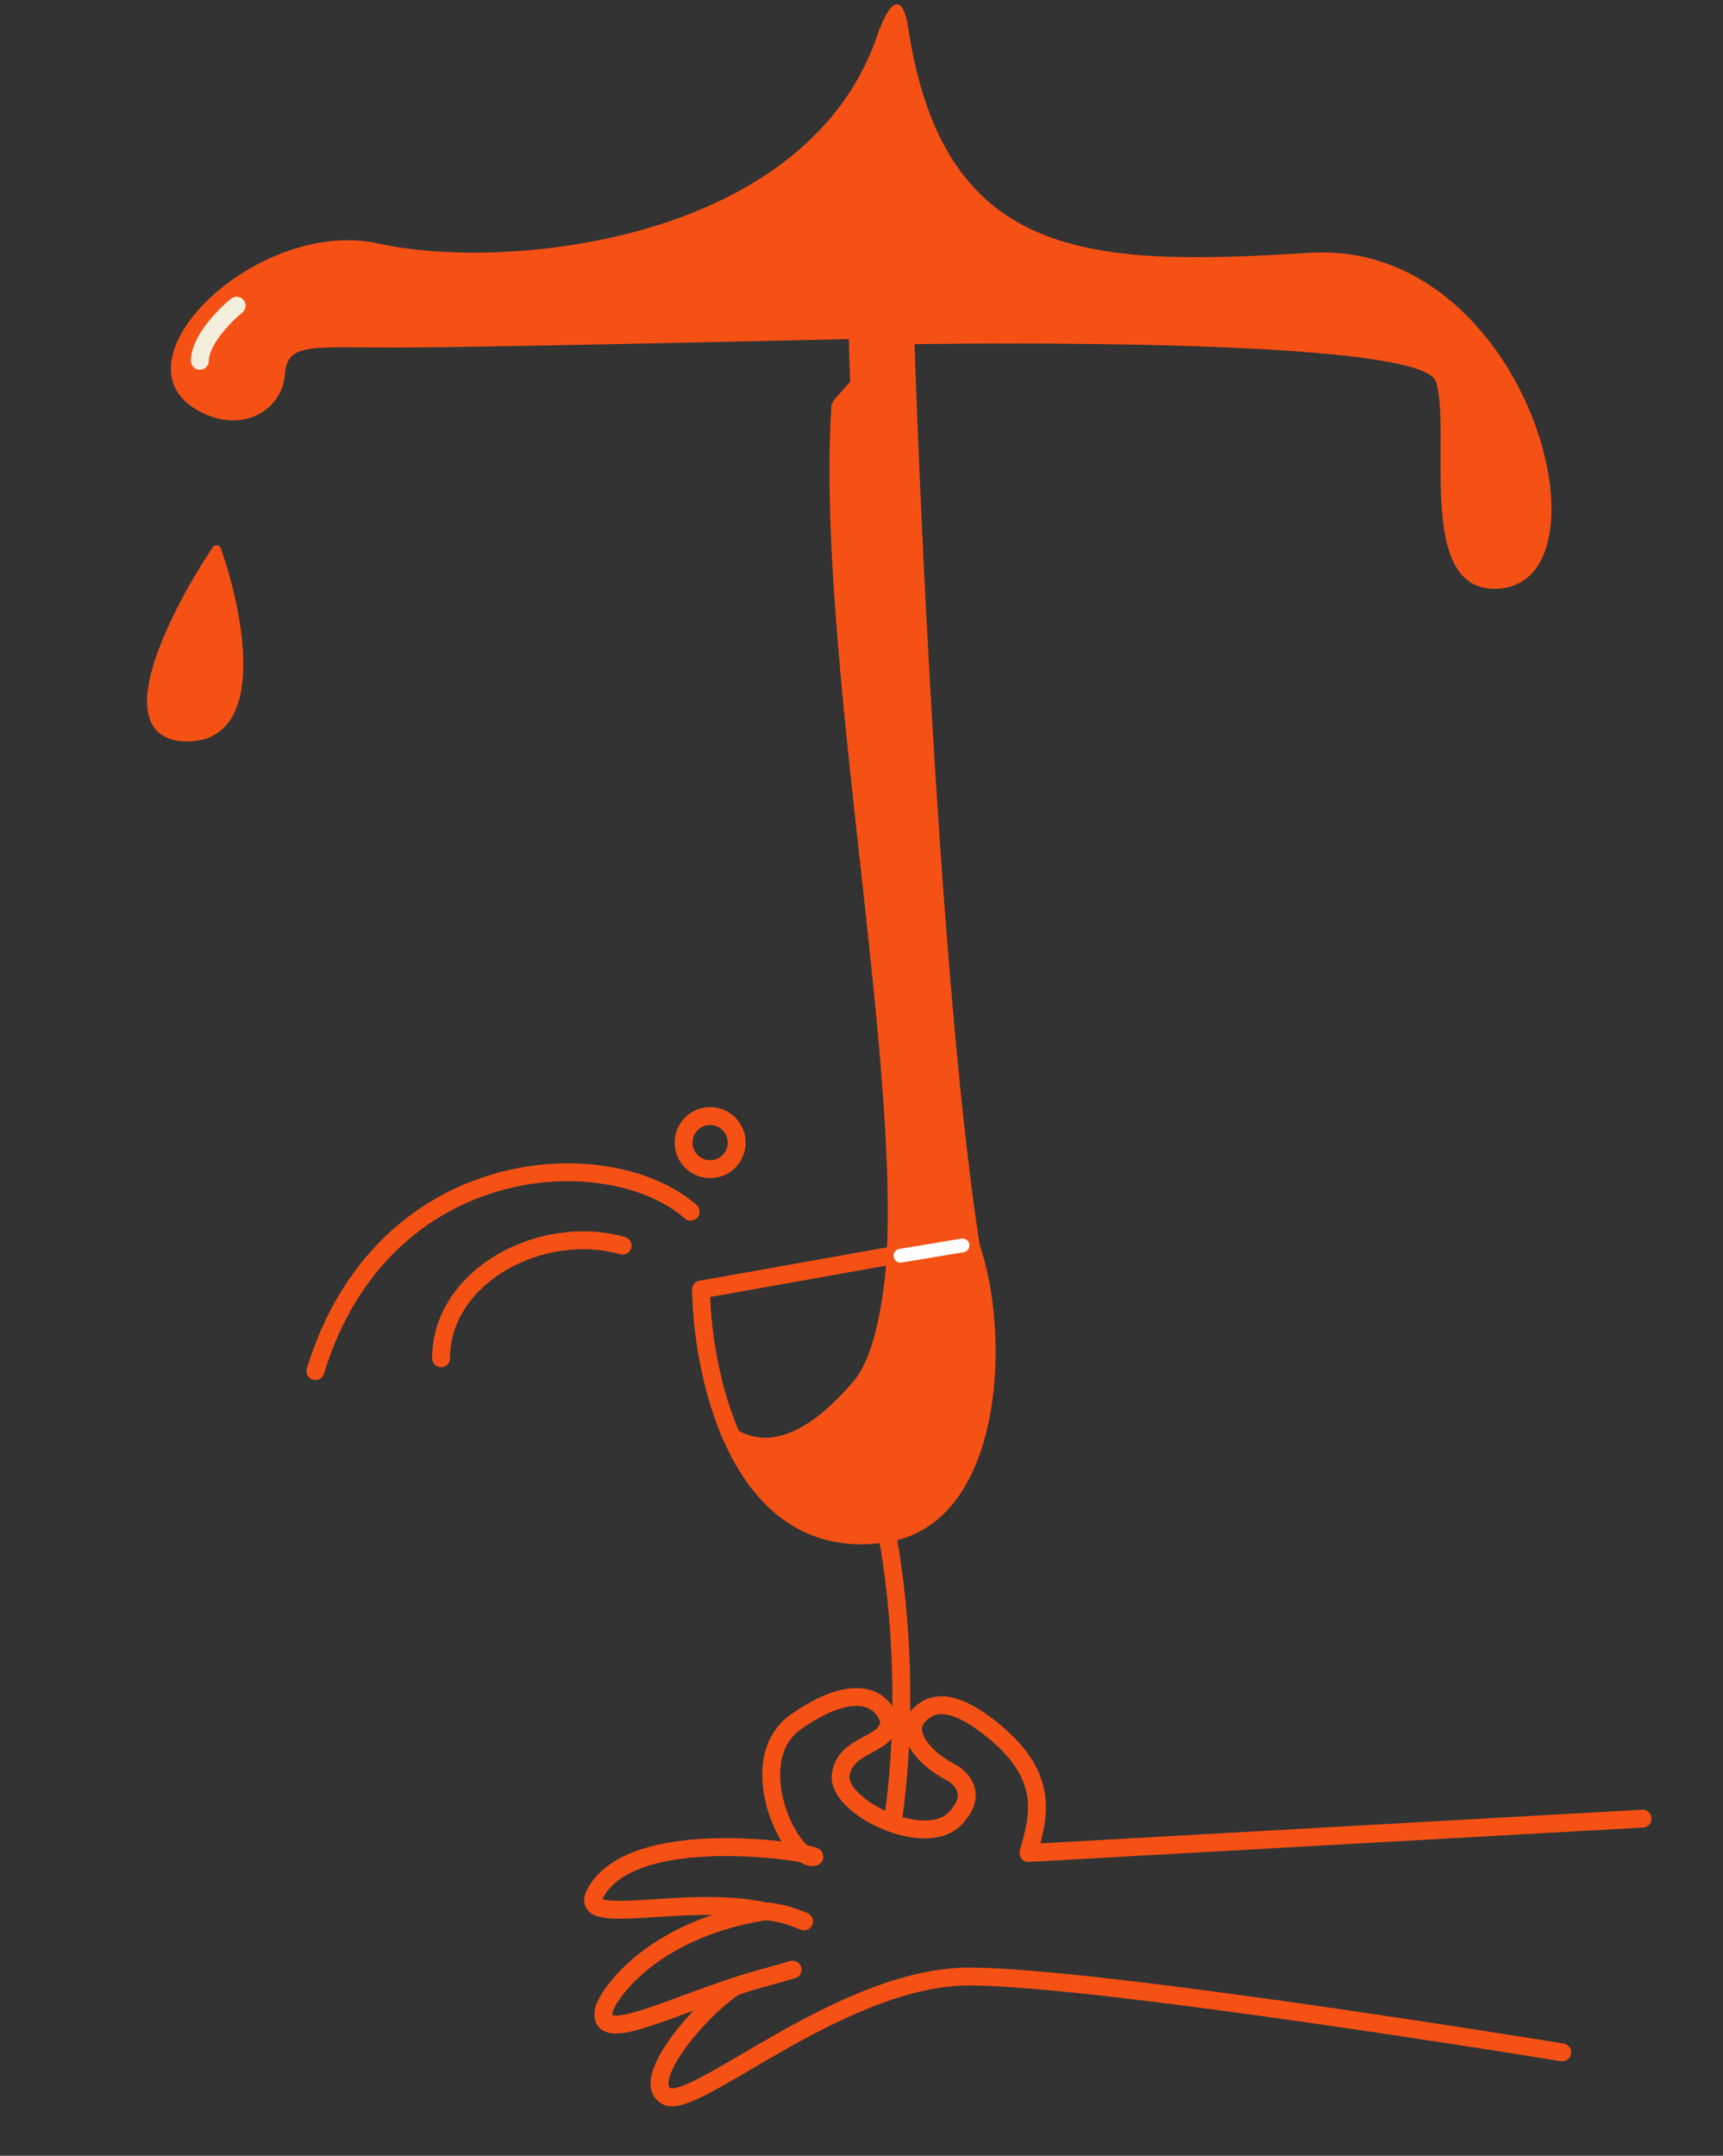 <svg width="375" height="469" viewBox="0 0 375 469" fill="none" xmlns="http://www.w3.org/2000/svg">
<rect x="0" y="0" width="375" height="469" fill="#333333" stroke="none"/>
<path d="M197.5 5.283C197.521 64.188 204.1 225.198 214.933 280.652C214.97 280.842 214.987 281.022 214.987 281.216V304.445C214.987 304.752 214.94 305.056 214.847 305.348L209.825 321.251C209.7 321.648 209.657 322.072 209.544 322.473C209.107 324.024 206.66 328.395 193.227 334.502C178.29 341.293 159.693 313.134 155.486 306.348C154.903 305.494 154.613 304.907 154.613 304.907C154.613 304.907 154.919 305.434 155.486 306.348C158.339 310.524 168.224 321.086 185.694 300.62C206.737 275.97 180.62 109.544 185.124 43.749C187.433 10.013 194.874 -7.212 197.436 4.694C197.478 4.887 197.5 5.085 197.5 5.283Z" fill="#F55115"/>
<path d="M196.5 83.73C196.563 142.36 204.123 225.582 214.931 280.641C214.968 280.832 214.987 281.022 214.987 281.217V304.445C214.987 304.752 214.94 305.056 214.847 305.349L209.825 321.251C209.7 321.648 209.657 322.072 209.544 322.473C209.107 324.024 206.66 328.396 193.227 334.502C178.29 341.293 159.693 313.134 155.486 306.348C154.903 305.494 154.613 304.908 154.613 304.908C154.613 304.908 154.919 305.434 155.486 306.348C158.339 310.524 168.224 321.086 185.694 300.621C206.624 276.103 176.82 154.613 180.93 88.568C180.974 87.864 181.276 87.216 181.759 86.703C192.31 75.496 190.683 71.902 196.152 82.336C196.377 82.765 196.5 83.245 196.5 83.73Z" fill="#F55115"/>
<path d="M193.004 333.558C161.489 338.693 152.914 300.358 152.567 280.548L210.926 270.158C218.084 289.152 216.76 329.688 193.004 333.558ZM193.004 333.558C193.004 333.558 199 361.5 194.5 395" stroke="#F55115" stroke-width="3.891" stroke-linecap="round" stroke-linejoin="round"/>
<path d="M172.5 428.5C167.5 430 165.805 430.254 160.001 432.162M340 446.5C340 446.5 239.022 430 211 430C182.978 430 150.999 459.5 145 456C139.001 452.5 153 436.5 160.001 432.162M357.5 395.651L223.834 403.132C226.265 394.703 228.501 386.084 215.268 375.78C208.494 370.506 203.501 369.5 200.001 373.167C196.501 376.834 200.788 382.155 206.288 385.224C209.005 386.44 213.124 390.228 207.858 395.651C201.276 402.43 181.996 393.083 182.978 386.084C183.961 379.085 193.501 380 193.501 374.367C192.534 370.462 187.19 364.994 173.55 374.367C161.45 382.447 171.565 404.129 176.809 404.028C182.052 403.928 138 395.651 129.5 412C125.618 419.468 149.5 412 166.5 415.813M166.5 415.813C142.442 419.663 132.862 433.154 131.501 437C129.614 444.87 143.5 437.586 160.001 432.162M166.5 415.813C170 416.042 172.5 417 175 418" stroke="#F55115" stroke-width="3.891" stroke-linecap="round" stroke-linejoin="round"/>
<path d="M195.979 273.197L209.484 270.946" stroke="white" stroke-width="3" stroke-linecap="round"/>
<path d="M150.32 263.608C132.5 248 83.281 250.508 68.641 298.283" stroke="#F55115" stroke-width="3.891" stroke-linecap="round" stroke-linejoin="round"/>
<path d="M135.5 271C117.999 266 96.001 277.5 96 295.5" stroke="#F55115" stroke-width="3.891" stroke-linecap="round" stroke-linejoin="round"/>
<circle cx="154.557" cy="248.582" r="5.779" stroke="#F55115" stroke-width="3.891" stroke-linecap="round"/>
<path d="M82.501 53C109.718 59.093 177.001 53 191.501 6L188.001 73.696C188.001 73.696 104.501 75.619 86.001 75.619C67.501 75.619 62.5 74.5 62 81.5C61.5 88.5 54 94 45.036 90.251C21.706 80.494 55.283 46.907 82.501 53Z" fill="#F55115"/>
<path d="M285.002 55C237 58 205 57 197.5 5L191.443 75C191.443 75 309.002 72.5 312.501 83C316 93.5 308.001 128.097 325.235 128.097C352.536 128.097 333.004 52 285.002 55Z" fill="#F55115"/>
<path d="M47.181 119.117C47.369 119.14 47.528 119.268 47.591 119.447L48.043 120.762C50.306 127.53 52.562 137.031 52.448 145.06C52.388 149.338 51.654 153.263 49.831 156.133C47.985 159.04 45.048 160.818 40.734 160.818C38.594 160.818 36.893 160.38 35.6 159.544C34.3 158.705 33.454 157.49 32.98 156.018C32.045 153.11 32.554 149.169 33.83 144.91C36.392 136.359 42.17 126.135 46.703 119.335L46.746 119.28C46.854 119.158 47.016 119.096 47.181 119.117Z" fill="#F55115" stroke="#F55115" stroke-linejoin="round"/>
<path d="M51.5 66.5C48.833 68.667 43.5 74.1 43.5 78.5" stroke="#F4EFDC" stroke-width="3.891" stroke-linecap="round" stroke-linejoin="round"/>
</svg>
